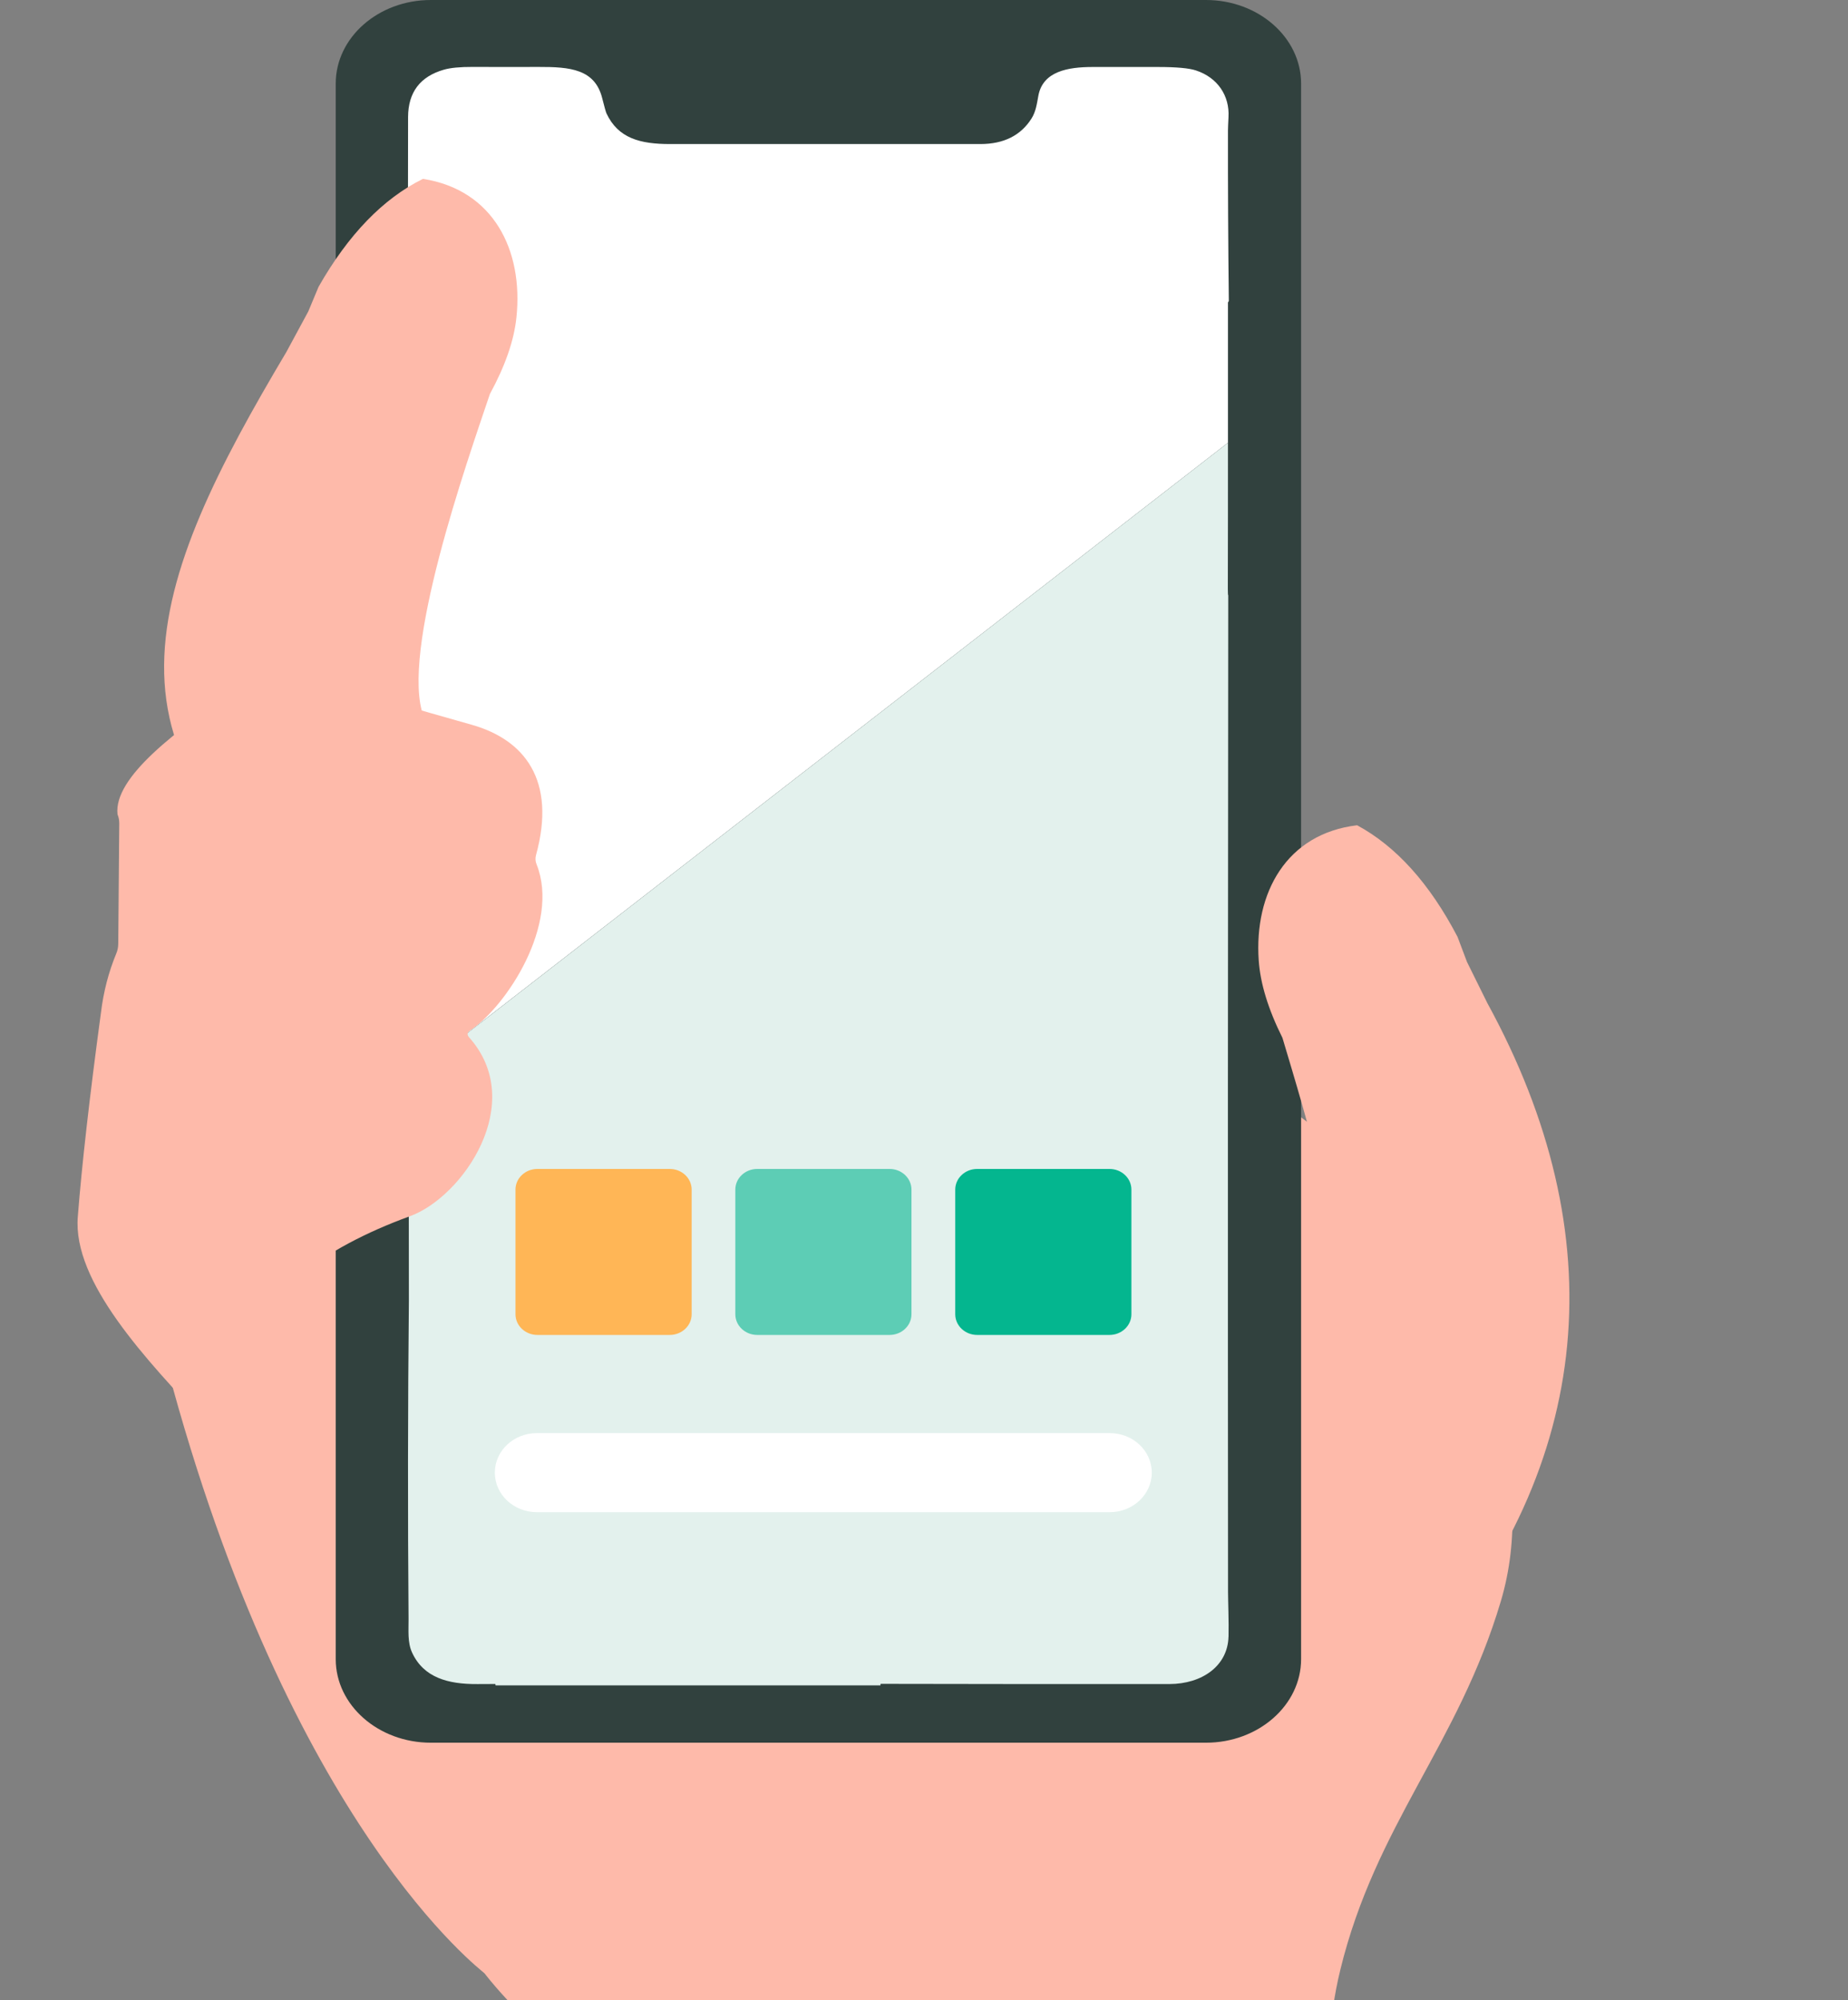 <svg width="73" height="79" viewBox="0 0 73 79" fill="none" xmlns="http://www.w3.org/2000/svg">
<rect x="0" y="0" width="73" height="79" fill="#808080" stroke="none"/>
<g clip-path="url(#clip0_326_33968)">
<path d="M52.944 77.798C54.349 72.051 57.595 68.912 59.284 63.245C62.257 53.304 49.949 41.31 49.997 43.999C50.055 47.047 16.649 41.549 17.857 39.906C19.336 39.009 5.786 51.649 6.593 53.945C11.436 72.176 19.06 77.838 19.134 77.928C21.405 80.825 25.607 83.711 27.998 86.509C30.553 89.498 32.389 94.345 33.995 97.948C37.574 105.998 41.128 114.104 44.655 122.267L64.776 111.527C61.158 104.221 57.754 96.819 54.56 89.318C52.834 85.235 51.961 81.808 52.945 77.798H52.944Z" fill="#FEBAAA"/>
<path d="M47.636 0H17.018C14.946 0 13.262 1.481 13.262 3.3V65.525C13.262 67.344 14.948 68.825 17.02 68.825H47.637C49.709 68.825 51.396 67.344 51.396 65.525V3.3C51.396 1.481 49.709 0 47.637 0H47.636Z" fill="#31413E"/>
<path d="M48.522 11.921C48.522 11.921 48.509 11.936 48.507 11.945C48.507 13.811 48.507 15.659 48.507 17.486L16.143 42.597L16.113 16.578L16.117 16.575C16.112 10.725 16.113 6.741 16.12 4.623C16.123 3.647 16.594 3.023 17.532 2.753C17.795 2.677 18.177 2.641 18.678 2.643C19.543 2.647 20.41 2.647 21.277 2.644C22.518 2.64 23.5 2.728 23.788 3.876C23.875 4.222 23.932 4.422 23.957 4.478C24.42 5.466 25.292 5.689 26.467 5.689H38.733C39.649 5.687 40.32 5.353 40.746 4.683C40.921 4.406 40.959 4.094 41.02 3.769C41.202 2.816 42.186 2.647 43.154 2.646H45.745C46.468 2.646 46.967 2.691 47.243 2.782C48.098 3.063 48.576 3.781 48.528 4.623C48.515 4.872 48.509 5.052 48.507 5.16C48.504 7.399 48.515 9.637 48.541 11.874C48.541 11.893 48.533 11.91 48.52 11.922L48.522 11.921Z" fill="white"/>
<path d="M48.528 64.639C48.499 65.79 47.489 66.504 46.198 66.508C42.394 66.511 38.59 66.508 34.785 66.5L34.779 66.56H19.578L19.566 66.506C19.331 66.506 19.096 66.506 18.862 66.509C17.691 66.517 16.735 66.252 16.279 65.267C16.092 64.863 16.143 64.39 16.139 63.943C16.106 59.765 16.11 55.574 16.152 51.368L16.143 42.599L48.507 17.487C48.507 19.432 48.507 21.354 48.502 23.253C48.502 23.427 48.508 23.513 48.518 23.513C48.504 36.633 48.5 49.754 48.51 62.873C48.51 63.236 48.544 64.051 48.53 64.64L48.528 64.639Z" fill="#E3F1ED"/>
<path d="M43.841 56.598H21.204C20.289 56.598 19.547 57.297 19.547 58.159C19.547 59.021 20.289 59.72 21.204 59.72H43.841C44.755 59.72 45.498 59.021 45.498 58.159C45.498 57.297 44.755 56.598 43.841 56.598Z" fill="white"/>
<path d="M26.455 46.165H21.23C20.751 46.165 20.363 46.53 20.363 46.981V51.904C20.363 52.355 20.751 52.721 21.23 52.721H26.455C26.934 52.721 27.322 52.355 27.322 51.904V46.981C27.322 46.53 26.934 46.165 26.455 46.165Z" fill="#FFB656"/>
<path d="M35.139 46.165H29.914C29.435 46.165 29.047 46.53 29.047 46.981V51.904C29.047 52.355 29.435 52.721 29.914 52.721H35.139C35.617 52.721 36.005 52.355 36.005 51.904V46.981C36.005 46.53 35.617 46.165 35.139 46.165Z" fill="#04B68F" fill-opacity="0.6"/>
<path d="M43.826 46.165H38.601C38.123 46.165 37.734 46.53 37.734 46.981V51.904C37.734 52.355 38.123 52.721 38.601 52.721H43.826C44.305 52.721 44.693 52.355 44.693 51.904V46.981C44.693 46.53 44.305 46.165 43.826 46.165Z" fill="#04B68F"/>
<path d="M11.811 50.381C12.967 49.458 14.429 48.674 16.196 48.031C18.287 47.267 20.834 43.559 18.536 40.974C18.441 40.867 18.451 40.777 18.562 40.702C20.02 39.736 22.128 36.491 21.2 34.146C21.149 34.031 21.139 33.894 21.174 33.77C21.991 30.805 20.707 29.211 18.64 28.625C16.48 28.016 14.318 27.388 12.156 26.738C11.222 26.459 10.243 26.618 9.392 27.197C6.98 28.838 4.479 30.695 4.642 32.163C4.689 32.272 4.712 32.393 4.711 32.517L4.671 37.278C4.67 37.412 4.642 37.542 4.593 37.658C4.291 38.386 4.086 39.175 3.988 39.994C3.537 43.33 3.232 46.019 3.073 48.058C2.867 50.623 5.745 53.675 8.195 56.278" fill="#FEBAAA"/>
<path d="M56.212 65.647C62.984 57.8 63.778 48.796 58.753 39.614L57.949 37.989L57.575 36.998C56.476 34.895 55.153 33.426 53.609 32.592C50.825 32.923 49.538 35.252 49.722 37.931C49.785 38.841 50.097 39.86 50.66 40.989C51.451 43.653 53.869 51.355 52.815 53.828" fill="#FEBAAA"/>
<path d="M14.188 36.67C2.822 30.267 5.965 22.893 11.315 13.897L12.177 12.302L12.585 11.325C13.76 9.263 15.133 7.843 16.707 7.064C19.48 7.495 20.68 9.869 20.4 12.538C20.306 13.445 19.956 14.452 19.352 15.561C18.466 18.197 15.774 25.806 16.741 28.315" fill="#FEBAAA"/>
</g>
<defs>
<clipPath id="clip0_326_33968">
<rect width="73" height="79" fill="white"/>
</clipPath>
</defs>
</svg>
